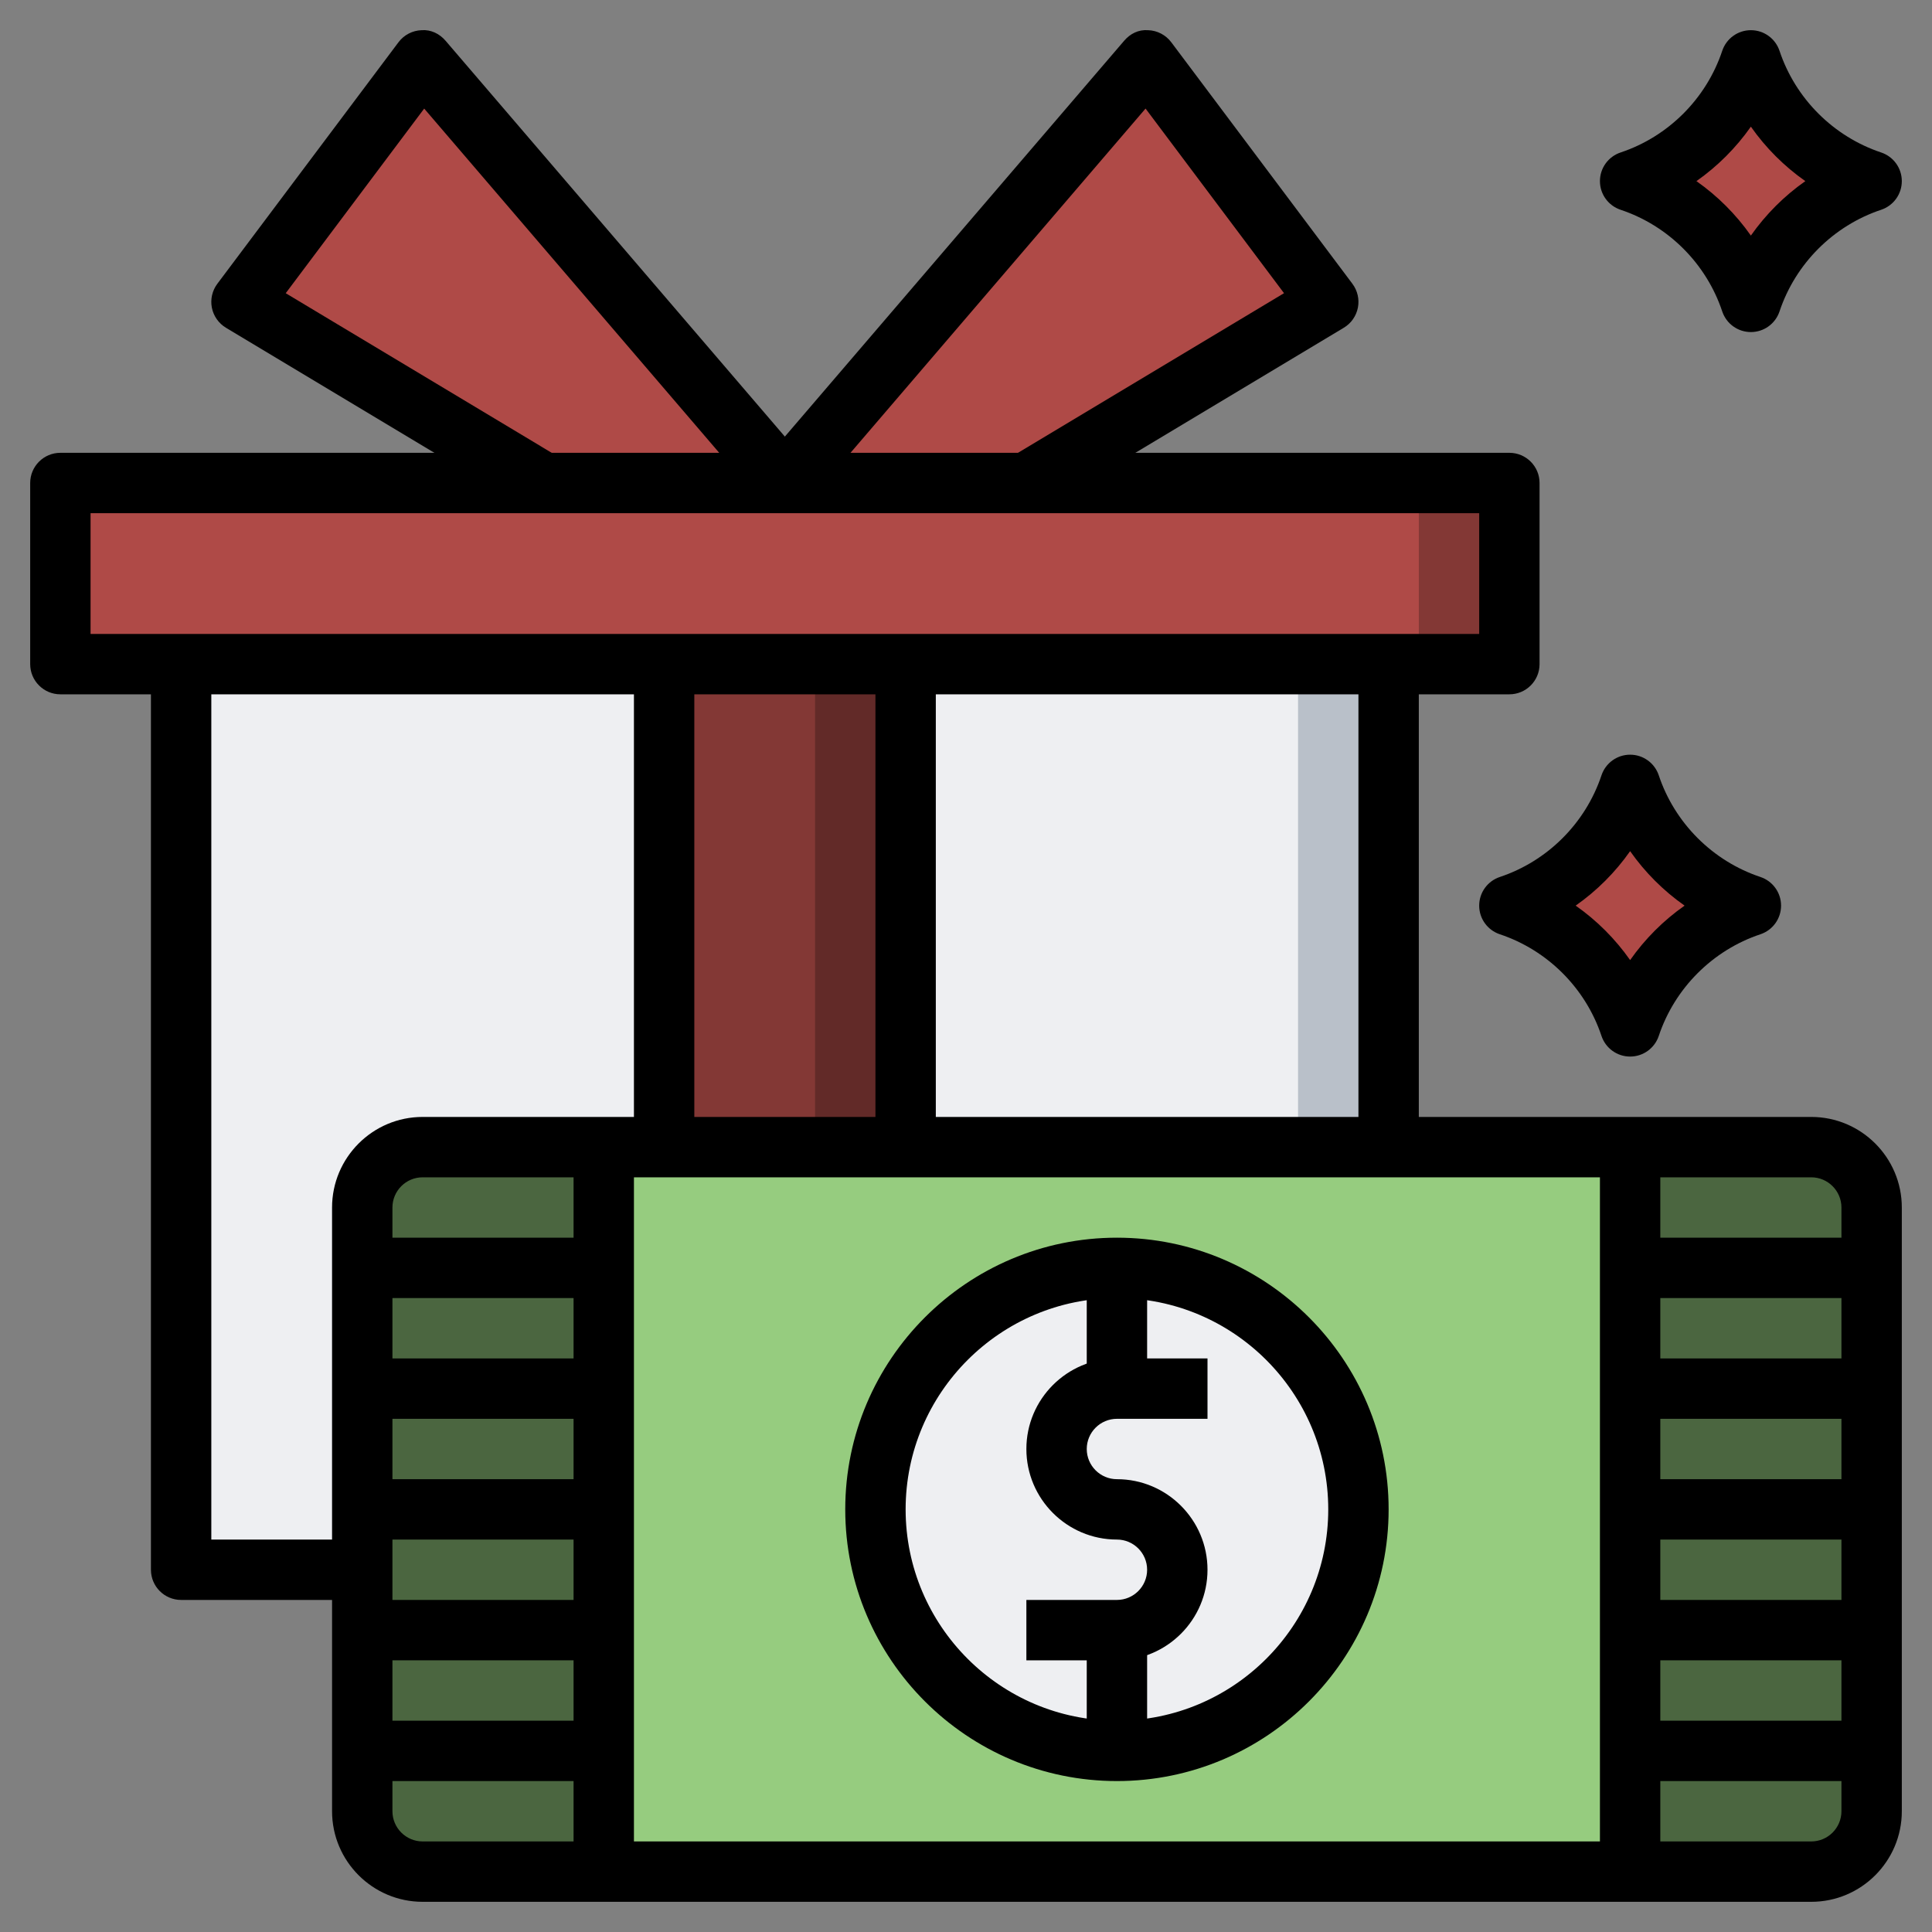 <?xml version="1.0" encoding="UTF-8"?> <svg xmlns="http://www.w3.org/2000/svg" id="Layer_3" height="512" viewBox="0 0 64 64" width="512"><rect x="0" y="0" width="64" height="64" fill="#808080" stroke="none"/><g><g><path d="m6 22h40v30h-40z" fill="#b9c0c9"></path></g><g><path d="m6 22h37v30h-37z" fill="#eeeff2"></path></g><g><path d="m60 62h-46c-1.105 0-2-.895-2-2v-20c0-1.105.895-2 2-2h46c1.105 0 2 .895 2 2v20c0 1.105-.895 2-2 2z" fill="#4b6640"></path></g><g><path d="m20 38h34v24h-34z" fill="#96cc7f"></path></g><g><circle cx="37" cy="50" fill="#eeeff2" r="8"></circle></g><g><path d="m34 16 10-6-6-8-12 14z" fill="#af4a47"></path></g><g><path d="m18 16-10-6 6-8 12 14z" fill="#af4a47"></path></g><g><path d="m22 22h8v16h-8z" fill="#622a28"></path></g><g><path d="m22 22h5v16h-5z" fill="#833835"></path></g><g><path d="m2 16h48v6h-48z" fill="#833835"></path></g><g><path d="m2 16h45v6h-45z" fill="#af4a47"></path></g><g><path d="m54 6c1.889-.63 3.37-2.111 4-4 .63 1.889 2.111 3.37 4 4-1.889.63-3.37 2.111-4 4-.63-1.889-2.111-3.37-4-4z" fill="#af4a47"></path></g><g><path d="m50 30c1.889-.63 3.37-2.111 4-4 .63 1.889 2.111 3.37 4 4-1.889.63-3.37 2.111-4 4-.63-1.889-2.111-3.37-4-4z" fill="#af4a47"></path></g><g><path d="m37 55h-3v-2h3c.551 0 1-.449 1-1s-.449-1-1-1c-1.654 0-3-1.346-3-3s1.346-3 3-3h3v2h-3c-.551 0-1 .449-1 1s.449 1 1 1c1.654 0 3 1.346 3 3s-1.346 3-3 3z"></path></g><g><path d="m36 42h2v4h-2z"></path></g><g><path d="m36 54h2v4h-2z"></path></g><g><path d="m37 59c-4.962 0-9-4.038-9-9s4.038-9 9-9 9 4.038 9 9-4.038 9-9 9zm0-16c-3.86 0-7 3.14-7 7s3.14 7 7 7 7-3.14 7-7-3.14-7-7-7z"></path></g><g><path d="m45 22h2v16h-2z"></path></g><g><path d="m12 53h-6c-.552 0-1-.448-1-1v-30h2v29h5z"></path></g><g><path d="m50 23h-48c-.552 0-1-.448-1-1v-6c0-.552.448-1 1-1h48c.552 0 1 .448 1 1v6c0 .552-.448 1-1 1zm-47-2h46v-4h-46z"></path></g><g><path d="m17.485 16.857-10-6c-.243-.146-.412-.387-.467-.665-.054-.277.012-.566.182-.792l6-8c.182-.243.464-.39.767-.4.306-.024.595.118.792.349l12 14-1.519 1.302-11.188-13.054-4.587 6.116 9.049 5.43z"></path></g><g><path d="m34.515 16.857-1.029-1.715 9.049-5.43-4.587-6.116-11.189 13.055-1.519-1.302 12-14c.197-.23.47-.373.792-.349.304.01.586.157.768.4l6 8c.17.227.236.515.182.792-.055.278-.224.52-.467.665z"></path></g><g><path d="m60 63h-46c-1.654 0-3-1.346-3-3v-20c0-1.654 1.346-3 3-3h46c1.654 0 3 1.346 3 3v20c0 1.654-1.346 3-3 3zm-46-24c-.551 0-1 .449-1 1v20c0 .551.449 1 1 1h46c.551 0 1-.449 1-1v-20c0-.551-.449-1-1-1z"></path></g><g><path d="m21 22h2v16h-2z"></path></g><g><path d="m29 22h2v16h-2z"></path></g><g><path d="m58 11c-.431 0-.812-.275-.949-.684-.527-1.582-1.786-2.84-3.367-3.367-.409-.137-.684-.518-.684-.949s.275-.812.684-.949c1.582-.527 2.84-1.786 3.367-3.367.137-.409.518-.684.949-.684s.812.275.949.684c.527 1.582 1.786 2.84 3.367 3.367.409.137.684.518.684.949s-.275.812-.684.949c-1.582.527-2.84 1.786-3.367 3.367-.137.409-.518.684-.949.684zm-1.804-5c.701.492 1.312 1.103 1.804 1.804.492-.701 1.103-1.312 1.804-1.804-.701-.492-1.312-1.103-1.804-1.804-.492.701-1.103 1.312-1.804 1.804z"></path></g><g><path d="m54 35c-.431 0-.812-.275-.949-.684-.527-1.582-1.786-2.84-3.367-3.367-.409-.137-.684-.518-.684-.949s.275-.812.684-.949c1.582-.527 2.84-1.786 3.367-3.367.137-.409.518-.684.949-.684s.812.275.949.684c.527 1.582 1.786 2.84 3.367 3.367.409.137.684.518.684.949s-.275.812-.684.949c-1.582.527-2.84 1.786-3.367 3.367-.137.409-.518.684-.949.684zm-1.804-5c.701.492 1.312 1.103 1.804 1.804.492-.701 1.103-1.312 1.804-1.804-.701-.492-1.312-1.103-1.804-1.804-.492.701-1.103 1.312-1.804 1.804z"></path></g><g><path d="m19 38h2v24h-2z"></path></g><g><path d="m53 38h2v24h-2z"></path></g><g><path d="m12 41h8v2h-8z"></path></g><g><path d="m12 45h8v2h-8z"></path></g><g><path d="m12 49h8v2h-8z"></path></g><g><path d="m12 53h8v2h-8z"></path></g><g><path d="m12 57h8v2h-8z"></path></g><g><path d="m54 41h8v2h-8z"></path></g><g><path d="m54 45h8v2h-8z"></path></g><g><path d="m54 49h8v2h-8z"></path></g><g><path d="m54 53h8v2h-8z"></path></g><g><path d="m54 57h8v2h-8z"></path></g></g></svg> 